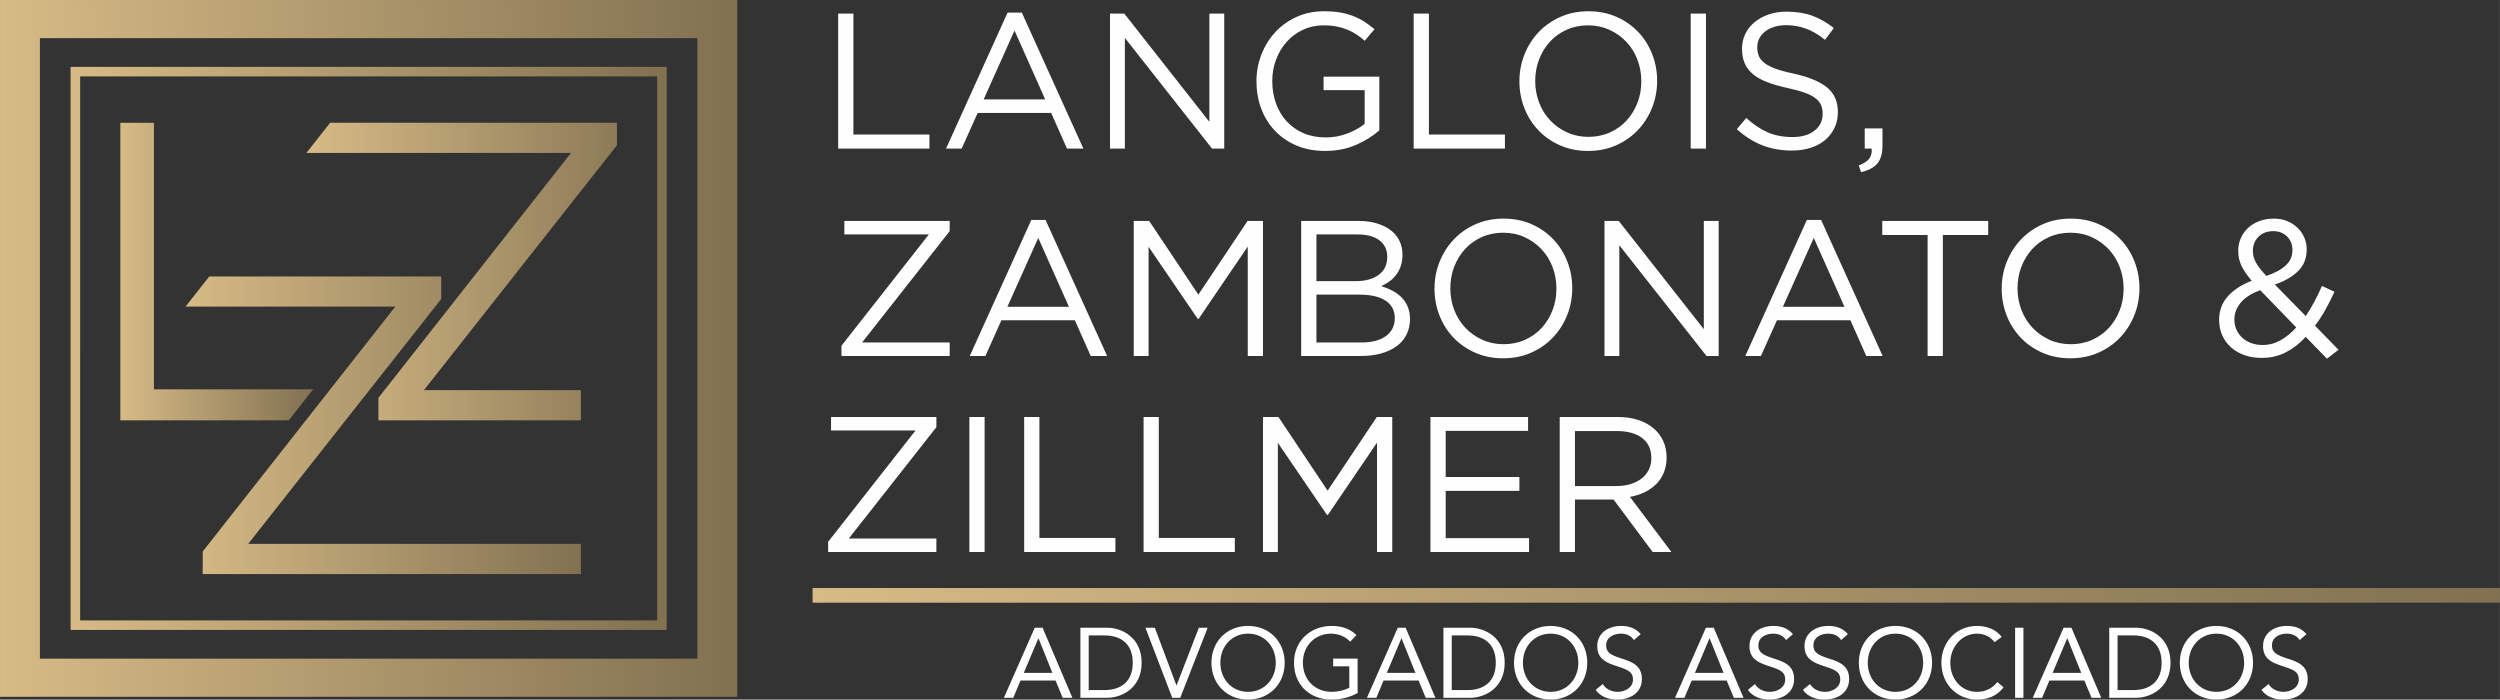 
<svg xmlns="http://www.w3.org/2000/svg" xml:space="preserve" width="42.333mm" height="11.846mm" version="1.1" style="shape-rendering:geometricPrecision; text-rendering:geometricPrecision; image-rendering:optimizeQuality; fill-rule:evenodd; clip-rule:evenodd"
     viewBox="0 0 4233.32 1184.64"
     xmlns:xlink="http://www.w3.org/1999/xlink">
 <rect x="0" y="0" width="4233.32" height="1184.64" fill="#333333" stroke="none"/>
 <defs>
  <style type="text/css">
   <![CDATA[
    .fil0 {fill:#FEFEFE;fill-rule:nonzero}
    .fil6 {fill:url(#id0);fill-rule:nonzero}
    .fil1 {fill:url(#id1);fill-rule:nonzero}
    .fil2 {fill:url(#id2);fill-rule:nonzero}
    .fil3 {fill:url(#id3);fill-rule:nonzero}
    .fil5 {fill:url(#id4);fill-rule:nonzero}
    .fil4 {fill:url(#id5);fill-rule:nonzero}
   ]]>
  </style>
  <linearGradient id="id0" gradientUnits="userSpaceOnUse" x1="1375.96" y1="1008.15" x2="4233.3" y2="1008.15">
   <stop offset="0" style="stop-opacity:1; stop-color:#D7BB86"/>
   <stop offset="1" style="stop-opacity:1; stop-color:#817151"/>
  </linearGradient>
  <linearGradient id="id1" gradientUnits="userSpaceOnUse" xlink:href="#id0" x1="-0.03" y1="589.97" x2="1248.41" y2="589.97">
  </linearGradient>
  <linearGradient id="id2" gradientUnits="userSpaceOnUse" xlink:href="#id0" x1="119.48" y1="589.98" x2="1128.89" y2="589.98">
  </linearGradient>
  <linearGradient id="id3" gradientUnits="userSpaceOnUse" xlink:href="#id0" x1="203.71" y1="459.86" x2="530.2" y2="459.86">
  </linearGradient>
  <linearGradient id="id4" gradientUnits="userSpaceOnUse" xlink:href="#id0" x1="314.11" y1="720.13" x2="983.61" y2="720.13">
  </linearGradient>
  <linearGradient id="id5" gradientUnits="userSpaceOnUse" xlink:href="#id0" x1="518.82" y1="459.83" x2="1128.95" y2="459.83">
  </linearGradient>
 </defs>
 <g id="Camada_x0020_1">
  <g id="_2466520356624">
   <path class="fil0" d="M1419.3 251.67l154.53 0 0 -23.85 -128.72 0 0 -204.84 -25.81 0 0 228.69zm131 477.29l-147.99 188.5 0 17.32 183.27 0 0 -22.87 -148.31 0 148.31 -188.5 0 -17.31 -178.37 0 0 22.86 143.09 0zm91.15 -22.86l0 228.68 25.81 0 0 -228.68 -25.81 0zm92.78 228.68l154.52 0 0 -23.85 -128.71 0 0 -204.83 -25.81 0 0 228.68zm202.22 0l154.52 0 0 -23.85 -128.71 0 0 -204.83 -25.81 0 0 228.68zm395.29 -185.24l0 185.24 25.81 0 0 -228.68 -26.13 0 -83.31 124.79 -83.3 -124.79 -26.14 0 0 228.68 25.16 0 0 -184.91 83.3 122.18 1.31 0 83.3 -122.51zm255.8 -43.44l-165.3 0 0 228.68 166.94 0 0 -23.52 -141.14 0 0 -80.04 124.8 0 0 -23.52 -124.8 0 0 -78.08 139.5 0 0 -23.52zm242.73 228.68l-70.24 -93.38c8.93,-1.52 17.21,-4.14 24.83,-7.84 7.63,-3.7 14.21,-8.33 19.77,-13.89 5.55,-5.55 9.85,-12.08 12.9,-19.6 3.05,-7.51 4.57,-16.06 4.57,-25.64 0,-10.24 -1.96,-19.6 -5.87,-27.99 -3.93,-8.38 -9.48,-15.57 -16.67,-21.56 -7.18,-5.99 -15.84,-10.62 -25.97,-13.88 -10.13,-3.27 -21.51,-4.9 -34.14,-4.9l-98.33 0 0 228.68 25.81 0 0 -88.86 65.34 0 66.31 88.86 31.69 0zm-33.97 -159.26c0,7.4 -1.47,14.1 -4.41,19.98 -2.94,5.93 -7.03,10.89 -12.31,14.92 -5.23,4.03 -11.43,7.18 -18.68,9.36 -7.18,2.18 -15.02,3.27 -23.57,3.27l-70.4 0 0 -93.11 70.73 0c18.56,0 32.99,3.98 43.23,11.98 10.29,7.95 15.41,19.17 15.41,33.6zm-1223.45 -378.54l-147.99 188.51 0 17.31 183.27 0 0 -22.87 -148.32 0 148.32 -188.5 0 -17.31 -178.37 0 0 22.86 143.09 0zm197.64 -24.5l-24.17 0 -104.21 230.32 26.46 0 27.11 -60.44 124.47 0 26.79 60.44 27.77 0 -104.22 -230.32zm39.53 147.01l-104.21 0 52.27 -116.62 51.94 116.62zm302.84 -101.92l0 185.23 25.81 0 0 -228.68 -26.13 0 -83.31 124.79 -83.31 -124.79 -26.13 0 0 228.68 25.15 0 0 -184.91 83.31 122.19 1.3 0 83.31 -122.51zm187.68 -43.45l-97.19 0 0 228.68 101.44 0c12.36,0 23.69,-1.42 33.92,-4.25 10.19,-2.83 18.95,-6.91 26.25,-12.25 7.29,-5.34 12.85,-11.92 16.77,-19.76 3.92,-7.84 5.88,-16.66 5.88,-26.46 0,-7.85 -1.31,-14.81 -3.92,-20.91 -2.62,-6.1 -6.1,-11.33 -10.46,-15.68 -4.3,-4.36 -9.47,-8.12 -15.46,-11.28 -5.99,-3.15 -12.36,-5.71 -19.06,-7.67 4.52,-1.96 8.93,-4.41 13.18,-7.35 4.25,-2.94 8.11,-6.59 11.6,-10.95 3.43,-4.35 6.2,-9.36 8.27,-15.03 2.07,-5.66 3.11,-12.3 3.11,-19.92 0,-8.71 -1.74,-16.61 -5.23,-23.69 -3.48,-7.08 -8.49,-13.06 -14.97,-17.97 -6.54,-4.9 -14.38,-8.71 -23.47,-11.43 -9.15,-2.72 -19.38,-4.08 -30.66,-4.08zm-3.91 101.92l-67.47 0 0 -79.06 69.42 0c16.29,0 28.75,3.38 37.47,10.19 8.65,6.75 13.01,15.95 13.01,27.55 0,13.56 -4.9,23.84 -14.65,30.82 -9.8,7.02 -22.38,10.5 -37.78,10.5zm9.14 103.89l-76.61 0 0 -81.02 72.04 0c19.98,0 35.06,3.43 45.3,10.35 10.18,6.86 15.3,16.66 15.3,29.34 0,13.13 -5.01,23.31 -14.97,30.5 -10.02,7.24 -23.69,10.83 -41.06,10.83zm356.58 -91.8c0,-15.9 -2.77,-30.98 -8.33,-45.25 -5.55,-14.26 -13.45,-26.78 -23.68,-37.56 -10.24,-10.78 -22.49,-19.33 -36.75,-25.65 -14.27,-6.32 -30.11,-9.47 -47.54,-9.47 -17.42,0 -33.32,3.21 -47.69,9.63 -14.38,6.43 -26.68,15.09 -36.92,25.98 -10.24,10.88 -18.19,23.46 -23.85,37.73 -5.66,14.26 -8.49,29.35 -8.49,45.25 0,15.89 2.77,30.97 8.33,45.24 5.55,14.27 13.45,26.79 23.68,37.57 10.24,10.78 22.49,19.33 36.76,25.64 14.26,6.32 30.11,9.48 47.53,9.48 17.42,0 33.32,-3.21 47.7,-9.64 14.37,-6.42 26.68,-15.08 36.91,-25.97 10.24,-10.89 18.19,-23.47 23.85,-37.73 5.66,-14.27 8.49,-29.35 8.49,-45.25zm-26.78 0.66c0,13.06 -2.24,25.31 -6.7,36.75 -4.47,11.43 -10.62,21.39 -18.46,29.89 -7.84,8.49 -17.26,15.19 -28.26,20.09 -11,4.9 -23.03,7.35 -36.1,7.35 -13.06,0 -25.1,-2.5 -36.1,-7.51 -10.99,-5.01 -20.52,-11.76 -28.58,-20.26 -8.06,-8.49 -14.32,-18.51 -18.79,-30.05 -4.46,-11.55 -6.69,-23.85 -6.69,-36.92 0,-13.07 2.23,-25.32 6.69,-36.75 4.47,-11.44 10.62,-21.4 18.46,-29.89 7.84,-8.5 17.26,-15.2 28.26,-20.09 11,-4.9 23.03,-7.35 36.1,-7.35 13.07,0 25.1,2.5 36.1,7.51 11,5.01 20.53,11.76 28.58,20.25 8.06,8.5 14.32,18.52 18.79,30.06 4.46,11.54 6.7,23.85 6.7,36.92zm249.58 68.6l-144.07 -183.27 -24.17 0 0 228.68 25.16 0 0 -187.52 147.66 187.52 20.58 0 0 -228.68 -25.16 0 0 183.27zm198.63 -184.91l-24.17 0 -104.22 230.32 26.46 0 27.12 -60.44 124.47 0 26.79 60.44 27.76 0 -104.21 -230.32zm39.53 147.01l-104.21 0 52.27 -116.62 51.94 116.62zm166.61 -121.53l76.77 0 0 -23.84 -179.35 0 0 23.84 76.77 0 0 204.84 25.81 0 0 -204.84zm332.9 90.17c0,-15.9 -2.78,-30.98 -8.33,-45.25 -5.56,-14.26 -13.45,-26.78 -23.69,-37.56 -10.24,-10.78 -22.48,-19.33 -36.75,-25.65 -14.27,-6.32 -30.11,-9.47 -47.53,-9.47 -17.43,0 -33.33,3.21 -47.7,9.63 -14.38,6.43 -26.68,15.09 -36.92,25.98 -10.23,10.88 -18.18,23.46 -23.85,37.73 -5.66,14.26 -8.49,29.35 -8.49,45.25 0,15.89 2.78,30.97 8.33,45.24 5.56,14.27 13.45,26.79 23.69,37.57 10.23,10.78 22.48,19.33 36.75,25.64 14.27,6.32 30.11,9.48 47.53,9.48 17.43,0 33.32,-3.21 47.7,-9.64 14.37,-6.42 26.68,-15.08 36.91,-25.97 10.24,-10.89 18.19,-23.47 23.85,-37.73 5.67,-14.27 8.5,-29.35 8.5,-45.25zm-26.79 0.66c0,13.06 -2.23,25.31 -6.7,36.75 -4.46,11.43 -10.62,21.39 -18.46,29.89 -7.84,8.49 -17.26,15.19 -28.25,20.09 -11,4.9 -23.04,7.35 -36.1,7.35 -13.07,0 -25.1,-2.5 -36.1,-7.51 -11,-5.01 -20.53,-11.76 -28.59,-20.26 -8.06,-8.49 -14.32,-18.51 -18.78,-30.05 -4.47,-11.55 -6.7,-23.85 -6.7,-36.92 0,-13.07 2.23,-25.32 6.7,-36.75 4.46,-11.44 10.61,-21.4 18.45,-29.89 7.84,-8.5 17.26,-15.2 28.26,-20.09 11,-4.9 23.03,-7.35 36.1,-7.35 13.07,0 25.1,2.5 36.1,7.51 11,5.01 20.53,11.76 28.59,20.25 8.05,8.5 14.32,18.52 18.78,30.06 4.47,11.54 6.7,23.85 6.7,36.92zm363.93 103.56l-39.86 -40.84c6.32,-8.28 12.14,-17.21 17.48,-26.79 5.34,-9.58 10.51,-19.82 15.52,-30.71l-21.24 -9.8c-4.14,9.58 -8.49,18.62 -13.07,27.12 -4.57,8.49 -9.36,16.44 -14.37,23.84l-52.27 -53.24c16.77,-5.89 29.95,-13.56 39.53,-23.04 9.58,-9.47 14.37,-21.72 14.37,-36.75 0,-7.19 -1.41,-13.94 -4.24,-20.25 -2.83,-6.32 -6.7,-11.82 -11.6,-16.5 -4.9,-4.69 -10.73,-8.39 -17.48,-11.11 -6.75,-2.72 -14.16,-4.08 -22.21,-4.08 -9.15,0 -17.43,1.41 -24.83,4.24 -7.41,2.84 -13.72,6.7 -18.95,11.6 -5.23,4.9 -9.31,10.67 -12.25,17.32 -2.94,6.64 -4.41,13.77 -4.41,21.39 0,9.15 1.85,17.59 5.55,25.32 3.7,7.73 9.48,16.17 17.32,25.32 -17.64,6.97 -31.26,15.9 -40.84,26.79 -9.58,10.89 -14.37,24.06 -14.37,39.53 0,9.58 1.79,18.35 5.39,26.3 3.59,7.95 8.6,14.75 15.03,20.41 6.42,5.67 14.04,10.02 22.86,13.07 8.82,3.05 18.35,4.58 28.59,4.58 15.03,0 28.64,-3.11 40.83,-9.32 12.2,-6.2 23.53,-14.97 33.98,-26.29l35.94 36.91 19.6 -15.02zm-78.08 -168.9c0,10.23 -3.7,18.84 -11.11,25.8 -7.4,6.98 -18.4,12.96 -32.99,17.97 -4.36,-4.57 -8.01,-8.76 -10.95,-12.57 -2.94,-3.82 -5.28,-7.35 -7.02,-10.62 -1.74,-3.27 -3,-6.43 -3.76,-9.48 -0.76,-3.05 -1.14,-6.31 -1.14,-9.8 0,-9.58 3.16,-17.53 9.47,-23.84 6.32,-6.32 14.7,-9.48 25.16,-9.48 9.36,0 17.09,3 23.19,8.98 6.1,5.99 9.15,13.67 9.15,23.04zm6.53 131c-8.27,9.15 -17.15,16.39 -26.62,21.72 -9.48,5.34 -19.66,8.01 -30.55,8.01 -6.97,0 -13.39,-1.09 -19.27,-3.27 -5.88,-2.18 -10.95,-5.23 -15.19,-9.15 -4.25,-3.92 -7.52,-8.49 -9.8,-13.72 -2.29,-5.23 -3.43,-11 -3.43,-17.31 0,-9.8 3.48,-19.06 10.45,-27.77 6.97,-8.71 18.08,-15.9 33.32,-21.56l61.09 63.05zm-2158.1 -533.1l-24.17 0 -104.22 230.32 26.47 0 27.11 -60.44 124.47 0 26.79 60.44 27.77 0 -104.22 -230.32zm39.53 147.01l-104.21 0 52.27 -116.63 51.94 116.63zm278.01 37.9l-144.07 -183.28 -24.17 0 0 228.69 25.15 0 0 -187.52 147.66 187.52 20.59 0 0 -228.69 -25.16 0 0 183.28zm287.81 14.48l0 -90.93 -94.41 0 0 22.87 69.59 0 0 57.06c-7.84,6.37 -17.54,11.76 -29.08,16.23 -11.54,4.52 -23.85,6.75 -36.92,6.75 -13.94,0 -26.46,-2.4 -37.56,-7.19 -11.11,-4.79 -20.59,-11.49 -28.43,-19.98 -7.84,-8.49 -13.88,-18.57 -18.13,-30.27 -4.24,-11.65 -6.37,-24.4 -6.37,-38.12 0,-12.85 2.18,-25.04 6.53,-36.48 4.36,-11.48 10.35,-21.45 17.97,-29.94 7.62,-8.5 16.77,-15.3 27.44,-20.31 10.68,-5.01 22.33,-7.52 34.96,-7.52 8.06,0 15.41,0.66 22.05,1.96 6.65,1.31 12.74,3.11 18.3,5.39 5.55,2.29 10.72,5.01 15.51,8.17 4.8,3.16 9.37,6.7 13.73,10.62l16.66 -19.6c-5.67,-4.79 -11.49,-9.1 -17.48,-12.91 -5.99,-3.81 -12.42,-7.02 -19.28,-9.63 -6.86,-2.62 -14.26,-4.58 -22.21,-5.88 -7.95,-1.31 -16.72,-1.96 -26.3,-1.96 -17.2,0 -32.83,3.21 -46.88,9.63 -14.05,6.43 -26.08,15.08 -36.1,25.98 -10.02,10.88 -17.8,23.52 -23.36,37.89 -5.55,14.37 -8.33,29.4 -8.33,45.08 0,16.34 2.67,31.69 8.01,46.07 5.33,14.37 13.07,26.89 23.19,37.56 10.13,10.68 22.33,19.06 36.59,25.16 14.27,6.1 30.44,9.15 48.52,9.15 19.38,0 36.85,-3.43 52.43,-10.29 15.57,-6.81 28.69,-15.03 39.36,-24.56zm58.15 30.93l154.53 0 0 -23.85 -128.72 0 0 -204.84 -25.81 0 0 228.69zm412.29 -114.67c0,-15.9 -2.78,-30.98 -8.33,-45.25 -5.56,-14.26 -13.45,-26.79 -23.69,-37.56 -10.23,-10.79 -22.48,-19.33 -36.75,-25.65 -14.26,-6.32 -30.11,-9.47 -47.53,-9.47 -17.43,0 -33.33,3.21 -47.7,9.63 -14.37,6.43 -26.68,15.08 -36.92,25.98 -10.23,10.88 -18.18,23.46 -23.84,37.73 -5.67,14.26 -8.5,29.34 -8.5,45.24 0,15.9 2.78,30.98 8.33,45.25 5.56,14.26 13.45,26.79 23.69,37.57 10.23,10.78 22.49,19.33 36.75,25.64 14.27,6.32 30.11,9.48 47.53,9.48 17.43,0 33.33,-3.21 47.7,-9.64 14.37,-6.42 26.68,-15.08 36.92,-25.97 10.23,-10.89 18.18,-23.47 23.84,-37.73 5.67,-14.27 8.5,-29.35 8.5,-45.25zm-26.79 0.65c0,13.07 -2.23,25.32 -6.7,36.76 -4.46,11.43 -10.62,21.39 -18.46,29.89 -7.84,8.49 -17.26,15.19 -28.25,20.09 -11,4.9 -23.04,7.35 -36.1,7.35 -13.07,0 -25.1,-2.51 -36.1,-7.51 -11,-5.01 -20.53,-11.77 -28.59,-20.26 -8.06,-8.49 -14.32,-18.51 -18.78,-30.05 -4.47,-11.55 -6.7,-23.85 -6.7,-36.92 0,-13.07 2.23,-25.32 6.7,-36.75 4.46,-11.44 10.61,-21.4 18.46,-29.89 7.84,-8.5 17.26,-15.2 28.25,-20.1 11,-4.9 23.04,-7.35 36.1,-7.35 13.07,0 25.1,2.51 36.1,7.52 11,5.01 20.53,11.76 28.59,20.25 8.06,8.5 14.32,18.52 18.78,30.06 4.47,11.54 6.7,23.85 6.7,36.91zm83.63 -114.67l0 228.69 25.81 0 0 -228.69 -25.81 0zm112.71 56.9c0,-5.22 1.14,-10.12 3.43,-14.7 2.29,-4.57 5.55,-8.55 9.8,-11.81 4.25,-3.27 9.37,-5.88 15.35,-7.84 5.99,-1.96 12.69,-2.94 20.1,-2.94 11.76,0 23.03,1.96 33.81,5.88 10.78,3.92 21.5,10.23 32.18,18.94l15.02 -19.92c-11.75,-9.26 -23.9,-16.23 -36.42,-20.86 -12.52,-4.63 -27.17,-6.91 -43.94,-6.91 -10.89,0 -20.91,1.58 -30.06,4.74 -9.14,3.15 -17.09,7.51 -23.84,13.12 -6.75,5.55 -11.98,12.14 -15.68,19.76 -3.71,7.62 -5.56,16.06 -5.56,25.21 0,9.58 1.52,17.86 4.58,24.83 3.05,7.02 7.78,13.12 14.1,18.35 6.31,5.23 14.32,9.69 24.06,13.39 9.69,3.7 21.13,7.03 34.2,9.86 12.03,2.61 21.88,5.33 29.67,8.17 7.73,2.83 13.78,5.98 18.13,9.47 4.41,3.48 7.46,7.35 9.2,11.6 1.75,4.3 2.62,9.14 2.62,14.59 0,11.76 -4.63,21.23 -13.89,28.47 -9.25,7.19 -21.61,10.79 -37.08,10.79 -15.9,0 -29.94,-2.67 -42.14,-8.01 -12.2,-5.33 -24.28,-13.45 -36.26,-24.34l-16.01 18.95c13.72,12.36 28.15,21.51 43.29,27.39 15.13,5.94 31.85,8.87 50.14,8.87 11.33,0 21.78,-1.52 31.37,-4.57 9.58,-3.05 17.75,-7.4 24.55,-13.12 6.81,-5.66 12.14,-12.52 16.01,-20.58 3.87,-8.06 5.83,-17.04 5.83,-26.85 0,-17.64 -6.05,-31.52 -18.13,-41.54 -12.09,-10.02 -30.88,-17.91 -56.36,-23.58 -12.63,-2.61 -22.98,-5.39 -31.03,-8.33 -8.06,-2.94 -14.38,-6.2 -18.95,-9.8 -4.58,-3.59 -7.73,-7.57 -9.48,-11.98 -1.74,-4.35 -2.61,-9.25 -2.61,-14.7zm171.84 200.21l3.92 11.43c12.41,-2.83 21.56,-7.67 27.44,-14.53 5.88,-6.86 8.82,-16.94 8.82,-30.22l0 -29.4 -30.05 0 0 34.3 11.76 0c0.65,6.97 -0.77,12.68 -4.25,17.15 -3.49,4.46 -9.36,8.22 -17.64,11.27z"/>
   <path class="fil0" d="M1699.89 1181.61l15.93 0 12.23 -29.16 59.33 0 12.07 29.16 16.42 0 -50.44 -118.66 -13.25 0 -52.29 118.66zm82.13 -42.23l-48.44 0 24.64 -58.33 0.33 0 23.47 58.33zm47.43 42.23l45.59 0c23.29,0 58.15,-15.58 58.15,-59.33 0,-43.74 -34.86,-59.33 -58.15,-59.33l-45.59 0 0 118.66zm14.08 -105.59l26.81 0c27.16,0 47.77,13.75 47.77,46.26 0,32.52 -20.61,46.26 -47.77,46.26l-26.81 0 0 -92.52zm141.45 105.59l13.58 0 46.43 -118.66 -14.92 0 -37.71 97.54 -0.34 0 -36.53 -97.54 -15.93 0 45.42 118.66zm128.39 3.02c36.03,0 62.01,-26.48 62.01,-62.35 0,-35.86 -25.98,-62.35 -62.01,-62.35 -36.04,0 -62.01,26.49 -62.01,62.35 0,35.87 25.97,62.35 62.01,62.35zm0 -13.07c-27.82,0 -46.93,-21.96 -46.93,-49.28 0,-27.32 19.11,-49.27 46.93,-49.27 27.82,0 46.93,21.95 46.93,49.27 0,27.32 -19.11,49.28 -46.93,49.28zm185.53 -56.32l-41.4 0 0 13.08 27.32 0 0 36.37c-8.71,4.35 -19.94,6.87 -29.49,6.87 -29.17,0 -49.11,-20.95 -49.11,-49.28 0,-28.83 20.61,-49.27 47.77,-49.27 12.06,0 24.3,4.86 32.34,13.57l10.56 -11.06c-11.23,-11.4 -26.31,-15.59 -41.9,-15.59 -35.53,0 -63.85,24.98 -63.85,62.35 0,37.21 26.47,62.35 63.35,62.35 15.42,0 30.84,-3.52 44.41,-11.06l0 -58.33zm15.76 66.37l15.92 0 12.24 -29.16 59.33 0 12.06 29.16 16.43 0 -50.45 -118.66 -13.24 0 -52.29 118.66zm82.12 -42.23l-48.44 0 24.64 -58.33 0.34 0 23.46 58.33zm47.43 42.23l45.59 0c23.3,0 58.16,-15.58 58.16,-59.33 0,-43.74 -34.86,-59.33 -58.16,-59.33l-45.59 0 0 118.66zm14.08 -105.59l26.82 0c27.15,0 47.76,13.75 47.76,46.26 0,32.52 -20.61,46.26 -47.76,46.26l-26.82 0 0 -92.52zm167.44 108.61c36.03,0 62.01,-26.48 62.01,-62.35 0,-35.86 -25.98,-62.35 -62.01,-62.35 -36.04,0 -62.02,26.49 -62.02,62.35 0,35.87 25.98,62.35 62.02,62.35zm0 -13.07c-27.83,0 -46.93,-21.96 -46.93,-49.28 0,-27.32 19.1,-49.27 46.93,-49.27 27.82,0 46.92,21.95 46.92,49.27 0,27.32 -19.1,49.28 -46.92,49.28zm152.51 -97.72c-8.71,-10.22 -19.94,-13.91 -33.18,-13.91 -20.78,0 -40.39,11.4 -40.39,34.19 0,19.78 12.73,27.16 29.49,32.69 21.12,7.04 31.01,9.55 31.01,24.13 0,13.58 -13.74,20.62 -25.81,20.62 -10.22,0 -20.28,-4.53 -25.31,-13.24l-12.06 9.89c8.04,11.89 22.79,16.42 36.53,16.42 21.46,0 41.74,-11.06 41.74,-34.69 0,-23.3 -17.1,-29.33 -35.54,-35.2 -18.93,-6.04 -24.97,-10.89 -24.97,-21.79 0,-14.08 12.91,-19.94 25.31,-19.94 8.55,0 16.93,3.35 21.62,10.89l11.56 -10.06zm58.16 107.77l15.93 0 12.23 -29.16 59.33 0 12.07 29.16 16.42 0 -50.44 -118.66 -13.25 0 -52.29 118.66zm82.13 -42.23l-48.44 0 24.64 -58.33 0.33 0 23.47 58.33zm117.49 -65.54c-8.72,-10.22 -19.95,-13.91 -33.19,-13.91 -20.78,0 -40.39,11.4 -40.39,34.19 0,19.78 12.74,27.16 29.5,32.69 21.12,7.04 31,9.55 31,24.13 0,13.58 -13.74,20.62 -25.81,20.62 -10.22,0 -20.28,-4.53 -25.31,-13.24l-12.06 9.89c8.04,11.89 22.79,16.42 36.54,16.42 21.45,0 41.73,-11.06 41.73,-34.69 0,-23.3 -17.1,-29.33 -35.53,-35.2 -18.94,-6.04 -24.98,-10.89 -24.98,-21.79 0,-14.08 12.91,-19.94 25.31,-19.94 8.55,0 16.93,3.35 21.62,10.89l11.57 -10.06zm93.18 0c-8.71,-10.22 -19.94,-13.91 -33.18,-13.91 -20.78,0 -40.39,11.4 -40.39,34.19 0,19.78 12.74,27.16 29.5,32.69 21.11,7.04 31,9.55 31,24.13 0,13.58 -13.74,20.62 -25.81,20.62 -10.22,0 -20.28,-4.53 -25.31,-13.24l-12.06 9.89c8.04,11.89 22.79,16.42 36.53,16.42 21.46,0 41.74,-11.06 41.74,-34.69 0,-23.3 -17.1,-29.33 -35.53,-35.2 -18.94,-6.04 -24.98,-10.89 -24.98,-21.79 0,-14.08 12.91,-19.94 25.31,-19.94 8.55,0 16.93,3.35 21.62,10.89l11.56 -10.06zm80.46 110.79c36.03,0 62.01,-26.48 62.01,-62.35 0,-35.86 -25.98,-62.35 -62.01,-62.35 -36.04,0 -62.02,26.49 -62.02,62.35 0,35.87 25.98,62.35 62.02,62.35zm0 -13.07c-27.83,0 -46.93,-21.96 -46.93,-49.28 0,-27.32 19.1,-49.27 46.93,-49.27 27.82,0 46.92,21.95 46.92,49.27 0,27.32 -19.1,49.28 -46.92,49.28zm180 -93.02c-10.06,-13.07 -25.81,-18.61 -41.9,-18.61 -35.2,0 -60.34,27.49 -60.34,62.35 0,36.04 26.31,62.35 60.34,62.35 18.94,0 34.36,-6.54 44.92,-20.78l-10.56 -8.89c-8.38,10.73 -19.95,16.6 -34.36,16.6 -26.65,0 -45.25,-21.79 -45.25,-49.28 0,-25.98 18.77,-49.27 45.25,-49.27 11.4,0 22.63,4.86 29.66,14.41l12.24 -8.88zm22.62 103.07l14.08 0 0 -118.66 -14.08 0 0 118.66zm29.84 0l15.92 0 12.24 -29.16 59.33 0 12.06 29.16 16.43 0 -50.45 -118.66 -13.24 0 -52.29 118.66zm82.12 -42.23l-48.43 0 24.63 -58.33 0.34 0 23.46 58.33zm47.43 42.23l45.59 0c23.3,0 58.16,-15.58 58.16,-59.33 0,-43.74 -34.86,-59.33 -58.16,-59.33l-45.59 0 0 118.66zm14.08 -105.59l26.82 0c27.15,0 47.76,13.75 47.76,46.26 0,32.52 -20.61,46.26 -47.76,46.26l-26.82 0 0 -92.52zm167.44 108.61c36.03,0 62.01,-26.48 62.01,-62.35 0,-35.86 -25.98,-62.35 -62.01,-62.35 -36.04,0 -62.02,26.49 -62.02,62.35 0,35.87 25.98,62.35 62.02,62.35zm0 -13.07c-27.83,0 -46.93,-21.96 -46.93,-49.28 0,-27.32 19.1,-49.27 46.93,-49.27 27.82,0 46.92,21.95 46.92,49.27 0,27.32 -19.1,49.28 -46.92,49.28zm152.51 -97.72c-8.71,-10.22 -19.94,-13.91 -33.18,-13.91 -20.78,0 -40.39,11.4 -40.39,34.19 0,19.78 12.73,27.16 29.49,32.69 21.12,7.04 31.01,9.55 31.01,24.13 0,13.58 -13.74,20.62 -25.81,20.62 -10.22,0 -20.28,-4.53 -25.31,-13.24l-12.06 9.89c8.04,11.89 22.79,16.42 36.53,16.42 21.46,0 41.74,-11.06 41.74,-34.69 0,-23.3 -17.1,-29.33 -35.54,-35.2 -18.93,-6.04 -24.97,-10.89 -24.97,-21.79 0,-14.08 12.91,-19.94 25.31,-19.94 8.55,0 16.93,3.35 21.62,10.89l11.56 -10.06z"/>
   <path class="fil1" d="M1232.94 0.01l-249.69 0 -267.36 0 -183.4 0 -81.76 0 -435.29 0 -15.47 0 0 15.46 0 339.76 0 0 0 163.76 0 80.93 0 47.5 0 240.33 0 163.75 0 80.94 0 47.5 0 0 15.47 0 435.29 0 81.76 0 183.4 0 267.36 0 249.69 0 15.46 0 0 -15.47 0 -32.03 0 -464.02 0 -21 0 -47.5 0 -67.39 0 -396.63 0 -120.43 0 -15.46 -15.46 0zm-52.04 174.71l0 362.72 0 61.63 0 43.44 0 19.2 0 424.35 0 29.3 -228.34 0 -244.51 0 -167.72 0 -74.77 0 -398.08 0 0 -29.3 0 -74.01 0 -149.76 0 -219.78 0 -43.44 0 -74.01 0 -100.21 0 -360.26 398.08 0 74.77 0 167.72 0 244.51 0 228.34 0 0 110.13z"/>
   <path class="fil2" d="M1128.89 1066.74l-1009.41 0 0.01 -953.53 1009.4 0 0 953.53zm-993.23 -16.18l0 0 977.05 0 0 -921.16 -977.04 0 -0.01 921.16z"/>
   <polygon class="fil3" points="530.2,659.25 260.6,659.25 260.6,635.97 260.6,533.71 260.6,207.9 203.72,207.9 203.72,533.71 203.72,635.97 203.72,711.82 488.86,711.82 "/>
   <polygon class="fil4" points="640.75,711.82 983.62,711.82 983.62,660.69 717.78,660.69 1044.66,246 1044.66,207.83 559,207.83 518.81,258.94 966.89,258.94 640.75,673.65 "/>
   <polygon class="fil5" points="343.19,972.11 983.62,972.11 983.62,920.99 420.22,920.99 747.1,506.3 747.1,468.13 354.3,468.13 314.11,519.24 669.33,519.24 343.19,933.95 "/>
   <polygon class="fil6" points="4233.3,1020.57 1375.96,1020.57 1375.96,995.74 4233.3,995.74 "/>
  </g>
 </g>
</svg>
